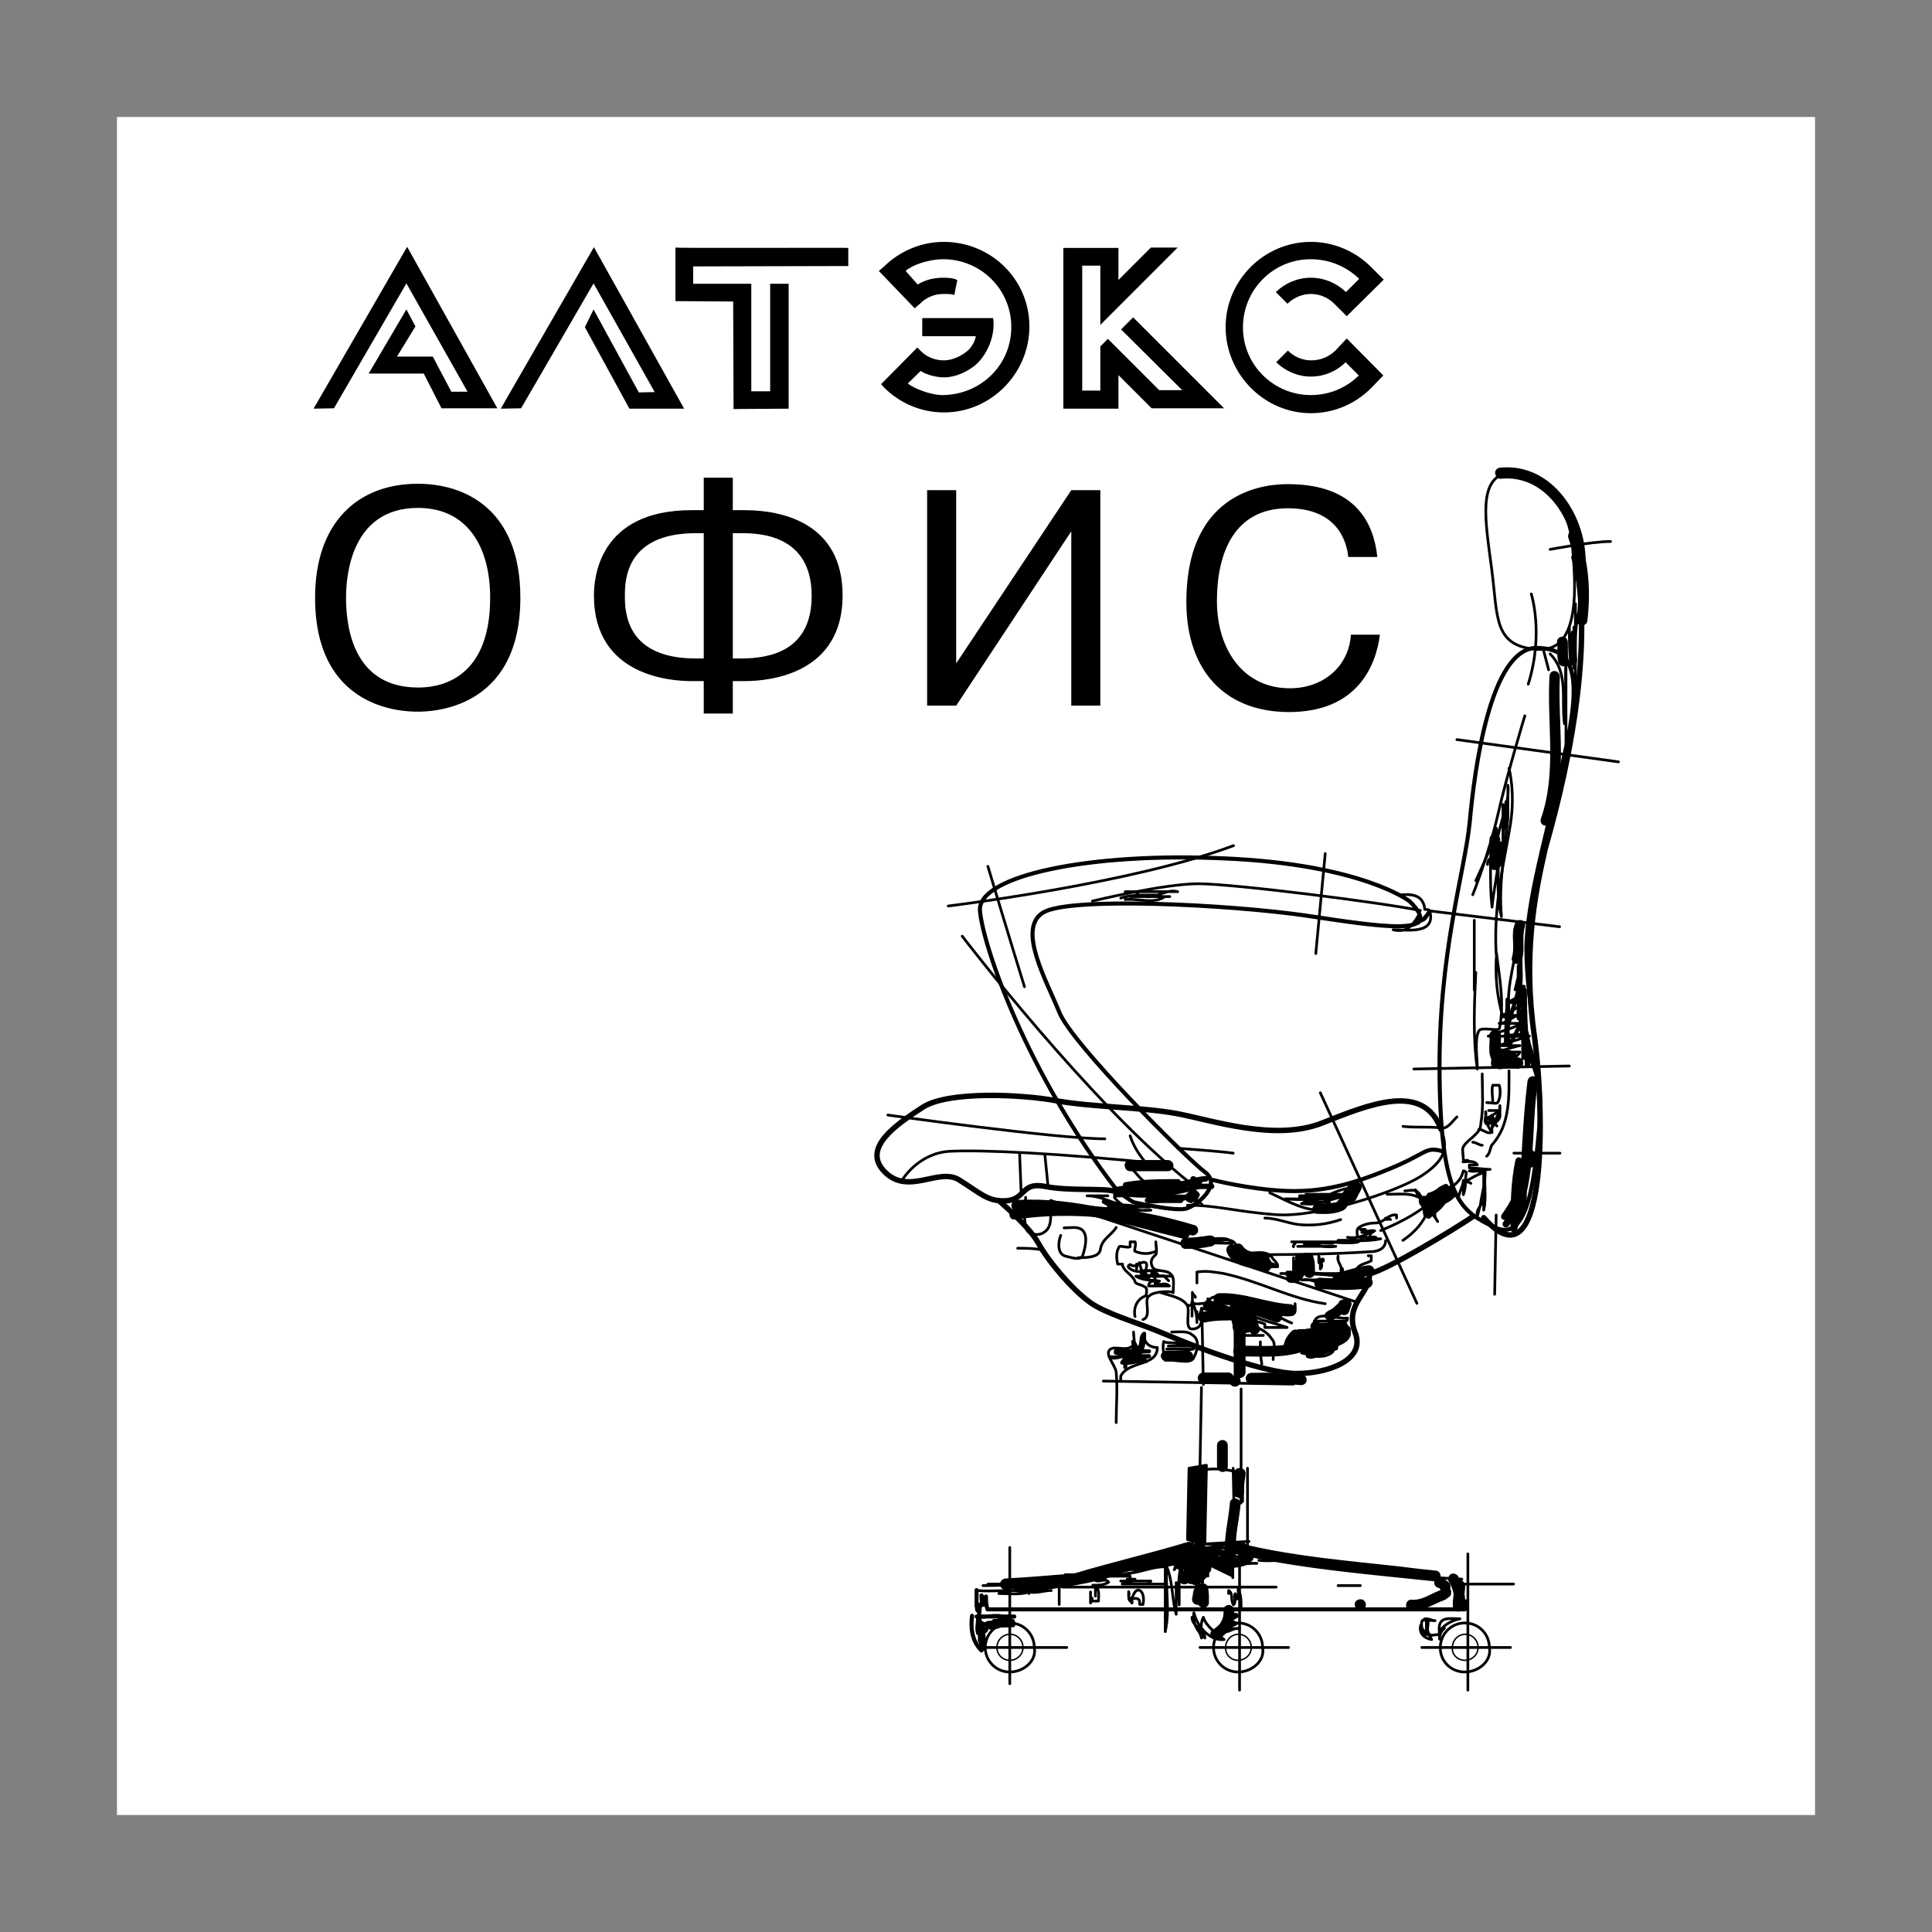 <?xml version="1.0" encoding="utf-8"?>
<!-- Generator: Adobe Illustrator 22.1.0, SVG Export Plug-In . SVG Version: 6.00 Build 0)  -->
<svg version="1.1" id="Layer_1" xmlns="http://www.w3.org/2000/svg" xmlns:xlink="http://www.w3.org/1999/xlink" x="0px" y="0px"
	 viewBox="0 0 512 512" style="enable-background:new 0 0 512 512;" xml:space="preserve">
<rect x="0" y="0" width="512" height="512" fill="#808080" stroke="none"/>
<style type="text/css">
	.st0{fill:#FFFFFF;}
	.st1{fill:none;stroke:#000000;stroke-width:1.079;stroke-linecap:round;stroke-linejoin:round;stroke-miterlimit:2.613;}
	.st2{fill:none;stroke:#000000;stroke-width:0.719;stroke-linecap:round;stroke-linejoin:round;stroke-miterlimit:2.613;}
	.st3{fill:none;stroke:#000000;stroke-width:1.439;stroke-linecap:round;stroke-linejoin:round;stroke-miterlimit:2.613;}
	.st4{fill:none;stroke:#000000;stroke-width:1.798;stroke-linecap:round;stroke-linejoin:round;stroke-miterlimit:2.613;}
	.st5{stroke:#000000;stroke-width:0.719;stroke-linejoin:round;stroke-miterlimit:2.613;}
	.st6{fill:none;stroke:#000000;stroke-width:0.38;stroke-linecap:round;stroke-linejoin:round;stroke-miterlimit:2.613;}
	.st7{stroke:#000000;stroke-width:0.36;stroke-miterlimit:2.613;}
</style>
<g>
	<path class="st0" d="M31,481h450V31H31V481z"/>
	<path class="st1" d="M373.5,238.8c0,0-12.6-9.7-48.7-11.3c-36.1-1.7-65.9,4.6-65.1,13.9c0.8,9.2,12.2,42.8,36.5,74.3
		c3.4,2.5,4.2,2.9,4.2,2.9s10.9,2.5,13.9,1.7c2.9-0.8,9.7-6.3,5-9.7c-4.6-3.4-35.3-34-38.6-42.4c-3.4-8.4-11.3-22.2-4.2-26.4
		c7.1-4.2,49.1-2.1,69.3,0.8C365.9,245.6,383.5,248.5,373.5,238.8L373.5,238.8z"/>
	<path class="st2" d="M399.9,125.1c8.5-1.7,16,9.2,16.8,19.3c0.8,10.1,2.5,28.5-9.2,27.7c-11.8-0.8-10.5-8.4-12.2-21.4
		C393.6,137.7,391.5,126.7,399.9,125.1L399.9,125.1z"/>
	<path class="st1" d="M407.5,171.7c8.2,0.3,12.2,4.6,7.6,26c-4.6,21.4-9.7,37.8-10.5,51.2c-0.8,13.4,4.6,35.3,3.4,49.1
		c-1.3,13.9-2.9,31.5-11.8,27.3c-8.8-4.2-14.3-7.1-14.7-39.9c-0.4-32.7,6.7-54.2,8-67.6C390.7,204.4,394.9,171.3,407.5,171.7
		L407.5,171.7z"/>
	<path class="st3" d="M381.9,299.3c-4.6-12.6-18.9-6.7-31.5-1.7c-12.6,5-29.4-0.8-38.6-2.5c-9.2-1.7-22.7-1.7-31.9-3.4
		c-9.2-1.7-28.6-2.6-35.3,1.7c-7.1,4.6-16.4,10.9-10.1,17.2c6.3,6.3,14.3-1.3,19.7,2.1c5.5,3.4,7.6,5.9,12.6,5.5
		c5-0.4,3.8-5,10.1-3.8c6.3,1.3,15.5,0.4,18.5,1.3c6.8,1.9,14.7,0.8,22.3-1.3h3.4"/>
	<path class="st2" d="M314.7,319.4c8,0,12.6,1.7,23.5,2.5c10.9,0.8,31.5-5.9,38.2-10.1c6.7-4.2,7.1-7.6,5.9-11.3"/>
	<path class="st3" d="M264.7,318.2c0,0,8,6.7,10.5,11.3c2.5,4.6,10.1,13.9,15.5,16.8c5.5,2.9,10.9,4.2,18.9,7.6
		c8,3.4,26,10.1,34,10.1c8,0,18.5-3.4,15.5-10.9c-2.9-7.6,4.2-10.5,3.8-15.5c5-1.3,21-10.9,27.3-15.1"/>
	<path class="st2" d="M271.8,317.3c0,2.9-0.8,6.3,0.4,8.8c0.4,0.8,2.9,1.7,4.6,0.4c2.5-1.7,1.3-5.5,1.7-8.4 M278.6,318.2l81,26.9
		 M235.3,295.5c0,0,44.5,6.3,57.5,6.3 M312.1,304.3c0,0,11.3,0.8,14.7,1.3 M261.8,229.6c0,0,6.3,21,9.7,31.9 M255,248.1
		c0,0,34,44.5,60.5,65.5 M251.3,240.1c0,0,48.7-5.9,75.6-16 M351.2,226.2l-2.5,26.5 M386.1,196l42.8,5.9 M405.8,157.4
		c0,0,3.4,10.5-0.8,23.9 M410.8,145.6c0,0,10.9-2.1,16-2.1"/>
	<path class="st3" d="M417.1,147.7c0,0,8,22.7-7.6,77.2c-2.9,12.6-5.9,28.5-2.9,49.5c2.9,21,3.4,67.6-13.4,48.3"/>
	<path class="st2" d="M349.9,289.6l25.6,55.8 M396.5,322l-0.4,21 M292.4,366l50.4,0.8"/>
	<path class="st1" d="M321.4,312.7c0,0,9.7,2.5,19.3,2.9c9.7,0.4,17.6-1.7,27.7-5.9c10.1-4.2,9.2-5.9,13.9-4.6"/>
	<path class="st2" d="M239.1,312.7c0,0,4.2-7.1,12.6-7.6c8.4-0.4,27.7,0.4,57.1,3.4 M276.9,306l0.8,8 M270.2,305.6l0.4,10.1
		 M289.5,238.8c0,0,18.9-4.6,28.1-4.6c9.2,0,48.7,5,58.8,7.1 M409.1,172.5l1.3,5 M318.4,367.7l-0.4,21.4 M327.3,348.8v18.1
		 M316.3,390.4c0,0,4.2-2.5,12.6,0 M328.9,390.4v-22.3 M316.3,389.1l-0.4,27.3 M330.6,414.3v-25.2 M374.7,283.3l41.2-0.8
		 M378.9,241.4l34.4,4.2 M404.1,189.7c0,0-4.6,15.1-7.1,26c-2.5,10.9-6.7,21.4-6.7,21.4 M399.9,203.6c0,0,1.7,6.3,0.4,14.7
		c-1.3,8.4-4.6,21-3.8,34.4 M371.8,298.5c3.4,0.4,6.3,0,10.1,0.4c1.7,0.4,2.9-1.7,4.2-2.9 M281.1,327.4c-0.8,2.1-0.8,5,1.3,5.5
		c1.7,0.4,4.2,1.3,4.6-0.4c0.8-2.5,1.3-5.5-0.4-6.7c-1.3-0.8-2.9-0.4-4.6-0.4 M269.7,330.8c2.1,0,4.2,0,6.3,0.4 M285.7,333.3
		c2.1,0,5.5,0,5.9-2.1c0.4-2.9,2.9-3.8,4.2-5.9 M299.1,309c1.7,1.3,2.5,2.9,4.2,4.2 M299.5,301c0.8,2.5,2.1,4.6,3.8,6.7
		 M318.9,366.9l-0.4-20.2 M318.4,346.7c0,2.1,0.8,5.5-2.5,5.5c-2.1,0-0.4-5-1.3-6.3c-1.3-2.1-4.6-2.5-7.1-3.4 M316.8,343.8
		c0-0.4-0.8-0.8-0.8-1.3v2.5 M320.1,344.2v1.7c0-5.1,10.1-0.4,15.1,1.3c2.5,0.8,4.6,2.5,7.1,3.4 M326,349.3c0.4,0,0.8,0,1.3-0.4
		c2.9,2.5,7.6,2.5,9.7,5.9c1.3,1.3,0.4,3.4,0.4,5.5 M334,355.6c0,2.1,0,3.8,0.4,5.9 M328.1,353.9h6.7 M346.2,353.5
		c0,1.7-0.4,4.2,0.4,5c1.3,1.3,4.6,1.3,6.3,0c0.8-0.4,0.8-2.9,0-3.8c-2.1-2.5-5.5-2.1-8.8-2.1 M348.3,351.4
		c-0.4-4.6,5.9-1.7,8.8-2.1c0,0,0,0.8-0.4,0.8h-5.9h2.5h-5h4.2c-0.4,1.3-1.7,0.8-2.5,0.8h3.8c-0.8,0.8-1.7,0.4-2.5,0.4 M351.2,351.4
		h0.4 M351.2,345.5c-9.2-1.3-17.2-5.9-26.9-8c-2.5-0.4-4.6-0.8-7.1-0.4v2.9 M343.2,345.5c0,1.3,0.4,2.5-0.8,2.9
		c-2.5,0.4-4.6-0.4-6.7-1.7H334 M302.9,349.7c2.5-0.8,0-5.5,1.7-6.3c1.3-1.3,6.3-1.3,6.3-0.8c0-1.7,0.4-3.8-0.4-4.6
		c-0.8-1.7-4.2-0.8-5-2.1c-0.8-1.3-0.4-2.5,0.8-3.4c0.4-0.8,0-2.1,0-3.4c0,0.8,0.4,2.5,0,2.5c-1.7,0.8-3.7,0.8-5.5,0
		c-0.4,0,0.4-1.7,0-2.5h-1.3v1.3c-0.8,0.4-2.5-0.4-2.9,0c-0.8,1.3-0.8,2.9-0.4,4.6 M296.2,335h1.3 M297.4,335
		c0.4,2.1,2.5,2.5,3.4,4.6c0,0.8,2.1,0.8,2.9,1.7c0.4,0.4,0,2.1,0,2.1c-2.5,0.8-3.4,3.4-2.9,5.5 M300.4,353c0,1.3,0.4,2.5,0,3.4
		c-1.7,2.1-5,0-6.3,1.3c-1.3,1.3,1.3,3.8,1.7,5.9c0.4,4.6,0,8.8,0,13.4 M297,366v-1.3c2.1-4.2,9.7-2.5,9.7-7.6
		c-2.1,0-3.8-1.3-3.4-3.8 M310.5,353c2.1,0,4.2-0.4,5.5,0.8c2.1,1.3,1.3,4.2,0.4,5.9c-0.8,2.1-5,0.4-7.6,0.8c-0.4-1.7-0.8-3.4-0.4-5
		c-0.1,0.4,3.4,0.4,5,0.4c-0.4,0.4-0.8,0.4-1.3,0.4h1.3c-1.3,0.4-2.5,0.4-3.8,0.4h6.3c0.4,0,0.4,0.8,0.4,0.8c-1.7,0.4-2.9,0-4.6,0
		h3.8h-6.3h4.2h-2.9h0.8 M401.2,305.6h12.2"/>
	<path class="st4" d="M403.3,308.1c0,2.1,0.4,4.6,0,6.7c-0.8,2.9-2.9,5-4.6,7.6c2.5-3.4,4.6-7.6,5-12.2v8.8c0,2.5-2.1,4.2-2.5,6.7
		c0-5.9,0-12.2,1.3-18.1c0,5.9,0.4,11.8-3.4,16.8"/>
	<path class="st2" d="M392.3,319.4c0.4-2.9,1.3-5.9,1.3-8.8c-0.4,3.4,0.4,6.7-0.4,10.1v-10.1c0.8,4.2-0.8,8-1.7,11.8
		c-0.4-1.7,0.8-2.5,1.3-3.8v-1.7 M389.8,313.6c-0.4-0.4-1.3-0.4-1.7-0.4c1.7-0.8,3.4-2.1,5.5-2.5c-1.3,0-2.9-0.8-4.2-0.4
		c1.7,0.4,3.8-0.4,5.5-0.4c-1.7,0-3.8-0.4-5.5-0.4v-0.8h2.1c-0.8-1.3-2.5-0.8-3.8-0.8c0.4-0.4,0.8-0.4,1.3-0.4 M386.5,317.8
		c0-1.7,1.3-3.4,1.3-5v3.8c0.8-2.1,0.4-3.8,0.8-5.9c0,0-0.4-0.4-0.8-0.4c-0.4,1.7-1.3,2.9-2.5,3.8 M390.7,243.9v18.5 M391.1,257.7
		c-0.4,8.4-0.8,17.2,0.4,25.6c0-3.4-0.8-7.6,0.4-10.1c0.8-1.3,5.5,0.4,5.5-0.8c1.3-6.7,0-13-0.8-19.7c-0.4,5.5,0,11.3,1.7,16.8h0.8
		c0-0.8,0.8-0.8,0.8-1.7c-0.8-7.1,2.1-13.4,2.1-20.2 M402.8,253.5c0,1.7,0.4,3.4,0,4.6c-0.8,1.3-0.8,2.5-1.3,4.2h2.1
		c0,2.1-2.5,2.1-3.8,3.4h4.2c-1.8,1.4-3.8,2.5-5.9,3.4h4.2c-1.7,0.4-2.9,2.1-5,2.1h5.9c-2.9,1.7-5.9,2.1-8.8,3.4h10.9
		c-2.9,0.8-5.5,1.7-8.4,2.5h5.9c-2.1,0.4-4.2,1.3-6.7,1.7h6.7c-1.3,2.5-4.6,2.1-6.7,2.5V280 M399.9,283.8c0,6.7,0.4,14.3-4.6,19.7
		c-0.4,0.8-0.4,2.1-1.3,2.9 M394,292.2c1.3,0,2.5,0.4,2.9,0c0.8-1.3,0.8-3.4,0.4-4.6h-1.7c-0.4,1.3,0,2.9,0,4.6 M392.8,284.6
		c0,4.6,0.4,8.8-0.4,13.4c0,2.5-3.4,3.8-4.6,5.9c-0.4,0.8,0,2.1,0,3.4 M391.9,299.3c1.3,0,2.1,1.3,3.4,0.8 M390.3,302.7
		c0.8,0,1.7,0.8,2.5,0.8 M375.1,315.3c1.3,3.4,4.2,5.5,5.9,8.4c-2.9-3.8,3.4-6.3,4.2-9.7c-2.1,1.3-3.8,2.9-5.9,4.2
		c1.3-1.3,2.5-2.9,4.2-3.4c-1.3,1.3-2.5,2.5-3.8,3.4 M378.1,319.4c-3.8,2.9-8,5-12.2,6.7 M370.1,322.8V322c-2.1-0.4-3.4,2.1-5.5,2.1
		c-1.7,0-3.4,0.4-4.6,1.3c-0.8,0.8,0,2.1-0.4,2.5c-0.8,0.4-1.7,0-2.5,0c2.5,0.4,4.6-0.4,6.7-1.7c-0.8,0.4-2.1-0.4-2.9,0.4h2.9
		c-1.3,0-2.5,1.3-3.8,1.3h4.6c-0.8-0.4-1.7,0.4-2.5,0.4h3.8c-3.8,0.8-7.6,0.4-11.3,0.4h8.4c0-0.8,0-2.5,1.3-2.5
		c-1.3-0.4-2.5,0.8-3.8-0.4h1.3c0.4,1.3-0.8,2.9-2.1,3.4c-2.5,0.4-5,0-7.6,0 M367.2,322.8c0,0.8,0.8,0,1.3,0.4 M367.6,316.5
		c3.8,0,8.4-0.8,10.5,2.9c-1.3-1.3-1.7-3.4-2.9-3.8c-0.8-0.4-2.1,0-2.9,0 M377.7,322.4c-1.3,2.5-3.4,4.6-5.9,6.3 M327.7,332.5
		c11.8,0,23.9,0,35.7-0.8c1.7,0,3.8-0.8,3.8-2.9 M342.8,330.4c-0.4-0.4,0.8-0.8,0.4-1.3h11.3h-12.2c3.8,0,7.1,0.4,10.9,0.4
		c-2.5-0.4-5,0.4-7.6,0.4c2.9,0,5.5,0.8,8.4,0.4h-10.1h2.9 M317.6,329.9c2.9-0.8,5.9-0.4,8.8-0.4v1.7c0.8-3.8-2.9-2.9-5.5-2.9
		c0,0.4,0,0.8-0.4,0.8c2.1,0,6.7-1.7,7.1,1.3 M329.8,332c2.5,0.4,4.6-0.8,7.1,0.8c-2.9,0-6.3,0.4-9.2-0.4c2.9,0.4,6.3,1.3,9.2,0.4
		c-1.7,0.4-3.4,0.8-5,0.8c2.1,1.3,4.6,0.4,6.7,2.1h-2.5c0.8,0,2.5-0.4,2.5,0c0-1.3-1.3-1.7-1.7-2.9 M342.8,333.3v3.8
		c0.8-1.3,0.8-2.9,0.8-4.6c0.4,1.3-0.8,2.5,0.4,3.4v-1.3c0.8,0.4,0.4,1.3,0.8,2.1c0.8-0.4,0.4-2.1,1.3-2.1c0.8,0.4,0.4,2.1,0.4,2.9
		 M341.1,337.1c5.5,0,11.3,0.8,16.8,0.4h-18.5c6.3,0,12.6,0,18.5,1.3c-4.2,0.4-8.8,0.4-13,0.4c1.7-0.4,3.4,0.4,5,0.8 M349.5,334.6
		v-1.7c0.4,1.3,0.4,2.1,0.4,3.4c0.8-0.8,0-1.7,0.4-2.5c0.4-0.4,0.4,0,0.4,0.4 M354.6,333.7v-0.8c-0.4,1.7,1.3,2.5,0.8,4.2v-0.8
		c0.4-0.4,0.4,0,0.4,0.4 M359.6,336.2c0.8-1.3,2.5-1.3,3.8-2.1v-1.3h-0.8 M323.5,345.5h3.8c-1.3-0.4-2.5,0.4-3.8-0.4h2.9h-3.8h7.1
		c-2.1,0-4.6,0-6.7,0.4c3.8,0,7.6-0.4,10.9,1.3h-8.4h5h-4.2v0.8 M330.2,348c3.4,1.7,7.1,2.5,10.9,3.8h-4.2h2.1h-3.8 M335.2,351.8
		v-0.8 M335.2,350.9c-1.7-0.8-3.4-0.8-5.5-0.8c0.8,0.8,0.4,2.1,0.4,2.9v-1.3h0.8h-1.3h1.3h-2.5c1.7-0.4,2.9,0.8,4.6,0.8h-3.4
		 M336.5,316.1c4.6,2.1,9.2,5,14.7,4.6c3.4-0.4,4.6-4.6,7.6-5.9c-5,0-8.8,3.8-13.9,4.2c2.1-1.3,4.6-0.8,7.1-1.7
		c-2.5-0.4-5,0.4-7.6,0.4c1.7,0.4,3.8-0.8,5.5-0.4h-5.5h12.6c-2.5-0.4-5,1.3-7.6,1.3h2.9c-2.5,0-4.6,0-7.1,0.4
		c3.4,0.4,6.7-0.4,9.7-2.1c-4.6,0.8-9.7,1.3-14.3,0.8c5.5,0,11.3,0.4,16.8-0.8h-13c4.2,0.4,8-0.4,12.2-0.4h-10.5 M335.2,322.8
		c2.9,0,5.9,1.3,8.8,1.7c3.8,0.4,7.6,0,11.3-1.3 M391.1,233.4c2.1-4.6,4.2-8.8,5.5-13.9v5.5c0-4.2,2.1-8.4,2.5-12.6
		c0.4,3.4-0.8,7.1-0.8,10.5v-9.7v5c0.4-3.4,1.7-6.7,1.3-10.1v8.8c-0.8,8.8-2.5,17.2-1.7,26c-1.3-5-0.8-10.1-0.8-15.1v0.4
		c-0.4,4.2-1.3,8-1.7,12.2c-0.4-3.8-0.4-7.1-0.4-10.9v-2.1c-0.4,0.4-0.8,0.8-0.8,1.7 M410.8,173.3c5,5,2.9,12.2,3.8,18.5
		c0.8-5.5,0-10.9,0.4-16.4v21.8 M415.9,166.2c0,3.4,0,6.7,0.4,10.1c0.8-2.9,0-5.9,0.4-8.8c-0.4,1.7,0.4,2.9,0.4,4.6v-5.9v10.9
		c0.8-1.7,0.4-2.9,0.4-4.6 M418.8,165.4v-4.6c-1.3,3.8-1.3,8-1.3,11.8v-12.6v22.3 M297,238c2.5-0.8,5-0.8,7.6-0.8h-3.8h6.3h-1.7h2.1
		c-2.5,0.8-5.5,0-8,0.4H310h-6.3c2.9,0.4,5.5-2.1,8.4-1.3h-13.9h3.4c0,0.8-0.8,1.3-1.7,1.3h8.8c-2.9,2.1-7.1,0.4-10.5,0.8"/>
	<path class="st3" d="M298.3,314c4.6-0.8,9.2-0.8,13.9-0.8c-4.6,0.4-9.2,0-13.9,1.3h15.5c-5.9,0-12.2-0.4-18.1,0.8h17.6
		c-5.9-0.4-11.8,1.3-17.6,1.3c5.5-0.4,10.5-3.4,15.5-2.9c3.4,0.4,5.5-1.3,8.4-1.3c-4.2,0.4-7.6,2.9-11.8,2.1c3.4,0,6.7-0.8,10.1-1.3
		c-0.8,0-1.3-0.8-1.7-0.8 M307.5,317.3c2.1,0,4.6,0.8,6.7,0h-9.7h8.8c-2.9,0-6.3,1.3-9.2,0.8h8.8h-8.4"/>
	<path class="st2" d="M394.5,294.3h1.7h-0.8h2.1c-1.3,0.8-2.5,1.7-3.8,2.1h2.1c0,0.8-0.8,1.3-1.7,1.3h1.7c-0.4,0.4,0.4,0.8-0.4,0.8
		c0.8-1.7,2.1-3.4,2.1-5.5v2.9c-0.4,1.7-2.5,1.7-2.1,4.2c-1.3-1.7-1.7-3.4-1.7-5.5c0.4,1.3-0.8,2.5,0.4,3.4c0.4-0.8,1.3-1.7,1.3-2.5
		c0.4,0.8,0.4,2.1,1.3,2.9"/>
	<path class="st1" d="M403.7,266.5v13.9c0.8-5.9,0.4-12.2,0.4-18v2.1c0,2.9-1.3,5.9-0.8,8.8v-5.5c-0.4,5,0.8,9.7,1.7,14.3v-4.2v-2.1
		c-0.4,4.2,2.5,7.6,2.5,11.3c0.4-4.6-2.5-8.8-2.9-13.4v8.8c0.4-5-0.4-9.7-0.4-14.7v7.1c0.4-4.6-0.8-8.8-0.4-13.4
		c-0.4,2.9-1.7,5.5-1.3,8.4v-13.9v7.6c0.8-3.4,0.4-6.7,0.4-10.1v4.6c0,6.3-3.8,11.8-3.8,18.1c0-3.8,0.4-7.6,0.4-11.3
		c0.4,4.2-0.4,8,0.4,12.2c1.3-2.5,2.9-4.6,3.4-7.6v5c-0.8-0.4-2.1,0-3.4,0 M257.6,428.2c-0.4,3.4,0,6.7,2.5,9.2c0-2.5-0.8-5-0.4-7.6
		v5 M259.7,434.9h0.8 M260.5,434.9v2.1c0-1.3,0.4-2.9,0-4.2 M260.5,432.8h-1.3 M259.2,432.8c-0.4-1.3,0-2.5,0-3.8v2.9
		c0.4-0.4,0.8-0.8,1.3-1.3v1.7c1.3,0.4,0.8-2.1,2.1-1.7v0.8c1.7,0,3.4-1.3,5-1.3h-5.9c2.5,0,4.6-1.7,7.1-1.7H263h3.8h-8
		c2.5,0.4,5.5-0.8,8,0.4c-0.8,0.8-2.1,0.8-3.4,0.8h5 M268.5,429.9v0.8 M268.5,430.7c-2.5,0-5.5,0.4-8-0.4c-1.7-0.4-0.8-3.4-0.8-5
		c-0.8,0.4-0.4,1.3-0.4,1.7c-0.8-0.4,0-1.3-0.4-2.1 M258.8,424.8v0.4 M258.8,425.2v-3.8v4.2 M258.8,425.7h0.8 M259.7,425.7
		c0.8-0.8,0.4-2.1,0.4-2.9c0.8,0.8,0,1.7,0.4,2.5 M260.5,425.2h0.8 M261.3,425.2v-2.1c0,1.3,0,2.1,0.4,3.4 M261.8,426.5h126.4"/>
	<path class="st2" d="M331,408.5l-14.3,0.8 M316.8,409.3c3.4-0.4,7.1,0.4,10.5-0.4c-2.9,0.4-5.9,1.3-8.8,1.3h8.4h-8.4
		c3.4,0.4,7.1-0.4,10.5,0.4c-3.8,0-7.1,1.3-10.9,0.8h10.1c-2.1,0.4-4.2,1.7-6.3,1.3h9.7c-5,0-10.5-1.3-15.5-1.7h7.6 M326.8,389.1
		l0.4,19.7"/>
	<path class="st5" d="M319.7,389.6l-0.4,19.7l-4.6-1.3l0.4-18.9l4.6-0.8V389.6L319.7,389.6z M280.7,418.5v6.7V418.5z M267.6,410.1
		v36.1V410.1z M389,411.8v36.1V411.8z M328.5,411.8v36.1V411.8z M376.8,436.6h23.5H376.8z M318,436.6h23.5H318z M259.2,436.6h23.5
		H259.2z M387.7,419.8h13.4H387.7z"/>
	<path class="st1" d="M294.5,359.7c2.1,0.4,4.2-1.3,6.3-0.8h-1.7c0.8,0,1.7,0,2.5-0.4h-5.9c0.8-0.8,1.7-0.4,2.5-0.4h-2.5h8.8
		c-2.5,0-5,0.4-7.6,1.3h7.6c-2.5,0.4-4.6,1.3-7.1,1.7c2.1,0.4,4.2-0.8,6.3-0.4c-2.1-0.4-4.2,0.4-6.3,0.4c1.3-2.1,3.8-2.5,2.9-5.5
		c0.4,0.4,0.8,1.3,0.8,1.7c2.1,0,0.8-2.9,2.1-3.8c0,2.5-0.4,4.6-2.1,6.3c-1.3,0.8-2.9,0.4-2.9,2.5"/>
	<path class="st2" d="M272.7,419.8v2.5 M258.8,421.5c4.6,0.4,8.8-0.4,13.9,0.4c2.1,0.4,3.8-0.4,5.9-0.4c-2.1,0-3.8,0-5.9,0.4
		c-2.5,0.8-5.5,0.4-8,0.4c4.6-1.3,9.7-1.3,14.3-1.7c-2.1,0-4.2-0.4-6.3-0.4c-4.2-0.4-8,0-12.2,0c5.5,0,10.5-0.4,16-0.4h-14.7H276
		 M281.5,420.6h56.7 M354.6,420.2h5.9"/>
	<path class="st5" d="M318,413.5c4.2,0.4,8.4-1.3,12.6,0.8c-4.6-1.3-9.7-0.8-14.3-0.8c4.6,0.4,9.7-0.8,14.3,0.8
		c-3.4-0.8-6.7,0-10.1-0.4c4.2,0,8.4,0.4,12.6,0.4h-12.6h11.3c-4.2,0.4-8,0.4-12.2,0.8c3.8-0.4,7.1,0.8,10.9-0.8h-10.5h6.7v3.8v-0.4
		L318,413.5L318,413.5z"/>
	<path class="st2" d="M308.8,415.2v17.2c1.3-5.9,0-11.3,0.4-17.2c1.7,4.2,1.3,8.4,2.5,12.6v-8.4c0.4,2.1,0.8,3.8,0.8,5.9v-7.1v2.9
		c-0.4-2.9,0.4-5.5,0.8-8v5.5c1.3-1.7,3.4-2.9,5-2.1c0.4,0.4-0.8,2.1,0.4,2.9v-1.7c0,2.1-2.1,1.7-3.4,1.7c-0.4,0-0.4-0.8-0.4-0.8
		c0.8-0.4,2.1-0.4,2.9,0v1.7c-0.4,0.4-0.8,0-0.8-0.4v-2.5v0.8c0.4-0.4,0.4-1.3,0.4-1.7 M318.4,422.7V421c0.4,1.3,1.3,2.5,0.8,3.8
		V424 M325.6,422.3v-0.8c1.3,0.8,0.4,2.5,1.3,3.8c0.8-0.8,0-2.1,0.4-2.9c0.4-0.4,0,1.7,0.8,1.3c0.4-0.4,0-1.7,0-2.5
		c0.8,1.3,0.8,2.9,0.8,4.6 M331.9,411.4c0.4,0,0.4,0.4,0.4,0.8 M333.6,413.5c3.4,0.4,6.3-0.4,9.7,0.4c15.1,2.1,29.4,3.8,44.1,4.6
		 M378.5,429.4c0,1.3-0.4,2.5,0,3.8c0.4,0.4,1.7,0,2.5,0c-0.8,0-2.5,0.4-2.5,0c-0.8-1.3-0.4-2.9-0.4-4.2c-0.4,2.1,0.4,3.8,1.3,5.5
		c-2.1-0.4-3.4-1.7-2.9-3.8c0.4,1.3,1.3,2.1,2.5,2.5c-0.8,0-1.7,0-2.1-0.8c0-0.8-0.4-2.5,0-2.9c0.8-0.4,2.1,0,3.4,0
		c-0.8,0-2.1-0.8-2.9-0.4C377.7,429,378.5,429,378.5,429.4L378.5,429.4z M288.6,417.3h5h-11.3h3.4h-2.9h15.1
		c-2.9-0.4-6.3,0.4-9.2,0.8h4.2c-0.4,0.8-1.7,0.8-2.5,0.8c1.3,0.4,2.5-0.8,3.4,0.4c-1.3,0.8-2.5,0.8-4.2,0.8h0.8 M291.1,417.7h4.6
		c1.3,0,2.5-0.8,3.8-0.8c3.4-0.4,5.9-1.7,9.2-1.7c-4.6,0-9.2,0.4-13.9,0.8c5.9,0,11.8,0,17.6-2.1h-1.7c-0.8,0.4-1.3,1.3-2.1,1.3
		c-4.6-0.4-8.4,2.1-12.6,2.5h3.4 M299.5,417.7v0.8 M299.5,418.5h-0.8h2.1c-0.8,0.8-2.1,1.3-3.4,1.3h7.6h-7.6
		c0.4-0.4,0.4-0.8,1.3-0.8H297h8c-0.4,0.4-0.4,0.8-1.3,0.8h5.5 M299.1,423.1v-1.3c0.4,0.8-0.4,1.7,0.4,2.5v-0.8
		c0.8,0.4,2.1-0.4,2.5,0.8v0.8 M302.1,425.2h0.8 M302.9,425.2c0.4-1.7,0-3.8-1.3-3.8c-0.8,0-1.7,1.7-1.7,3.4 M300,424.8v-0.4
		 M289,421.9v2.9c0.4-0.4,0.4-0.8,0.4-1.3c0,0.4,0,0.8,0.4,0.8h1.3c0-1.3,0.4-2.9-0.8-4.2v2.9 M320.1,417.3v0.4 M320.1,417.7
		c0-2.1-0.4-3.8-0.4-5.9c0,0-1.3,0-1.7,1.7c-1.3-0.4-0.8-2.5-1.7-2.1c-1.7,0-2.5,2.1-3.8,3.8v-3.4c-0.8,0.8-1.3,1.7-1.7,2.5
		c0-1.7,1.3-2.5,2.1-3.8c0,2.1-1.3,3.8-1.7,5.5c1.3-2.1,2.9-3.8,3.8-6.3c0,2.1-1.7,3.8-1.3,5.9c0-1.3,0-2.5,0.4-3.8v5 M381.4,432.8
		c0.8-2.1,3.4-3.4,5.5-3.8c-1.7,0-4.2-0.4-5,0.8c-0.8,0.8-0.4,2.9-0.4,4.6c0-1.3,0.4-2.1,1.3-2.9 M318.9,428.6
		c0.8,2.5,3.4,4.2,5.5,5.9c-3.8,0.4-7.1-3.4-8-7.1c-0.4,2.5,0.8,5,2.9,6.7c0-2.5-3.4-2.9-3.4-5.5c0.4,2.1,2.1,3.4,2.5,5.5
		C318.4,432.4,318,430.3,318.9,428.6z M325.6,427.8h0.8 M326.4,427.8H326 M326,427.8h1.7c-0.4,0.8-1.3,0.4-1.7,0.4h2.1
		c-1.3,0.8-2.5,1.7-4.2,1.7c1.3,0.4,2.5-0.8,3.8,0.4c-1.3,0.8-2.5,0.8-3.8,1.3h4.6c-1.7-0.4-2.9,1.3-4.6,0.8 M295.3,317.3
		c2.1,2.9,6.3,3.8,9.7,3.4c-3.8,0-7.6,0.4-11.3-0.8c3.8-1.3,7.1,0,10.9,0c-4.2-0.4-8.4,1.3-12.2-1.3c-0.4-0.4,0.4,0,0.8-0.4
		c0.8,1.3,1.7,0.8,2.9,0.8c-2.5-0.8-5-2.1-8-2.1h5.5 M370.9,237.2c3.4-0.4,6.3,0,6.7,3.8c0,0,1.3,0,1.3,0.4c1.7,6.3-5.9,5-9.7,5
		c3.4,0.8,5-0.8,6.7-3.8v2.1c1.3-1.3,2.1-2.1,2.9-3.4c-0.4,1.7-1.3,2.9-2.9,2.9 M314.7,345.9c0.4,0,0.8,0.4,1.3-0.8
		c1.3,1.3,3.8-0.8,4.2,1.3c0,0.8-1.3,0.4-1.7,0.4c-0.4,0.8-0.4,1.7-1.3,2.5v-1.7v2.9c0-2.1-0.4-3.8-1.3-5.5v3.8 M301.2,335.4V335
		 M301.2,335v1.3c0-0.8,0.4-1.3,0.8-1.7c0,0.8,0.8,2.1,0.4,2.9c0.4-0.4-0.4-1.3,0.4-0.8v1.7c0.4-0.4,0.8-0.4,0.8-1.3v1.7
		c1.3,0,1.3-1.3,2.1-1.7v1.3c-0.4-0.4,0.8-0.8,0.4-1.3v2.9c0,0.4,1.3-0.4,0.8,0.4h-0.8c1.3,0.4,2.5-0.8,3.8,0.4h-5.5h3.8h-3.8
		c0-1.7,2.1-1.3,2.9-1.3c-2.1-0.4-4.2,0-6.3-1.3h9.7h-5.5h3.8c-2.1,0-4.2,0.4-5.9-0.8 M303.3,337.5v-0.8 M303.3,336.7h3.8
		c-2.5-0.4-5.9,1.3-8-0.8c-0.4-0.4,0.4-0.8,0.4-0.8c1.7,1.3,2.9-1.3,4.2-0.4c0.4,0.4,0,1.3,0,2.1c1.7,0,2.5,0,3.4,1.3h1.3
		c0.4,0.4,0.8,0.8,1.3,1.3 M328.5,390.4v6.3c0.4-1.3-0.8-2.5,0.4-3.4c-0.4,1.7,0.4,2.9,0.4,4.6v-3.4v-0.8c-0.8,1.7-0.4,2.9-0.4,4.6
		c0.4-1.7-0.4-2.9-0.4-4.6v0.4 M267.6,443.1c3.6,0,7.2-2.9,6.5-6.5c0-3.6-2.9-6.5-6.5-6.5c-3.6,0-6.5,2.9-6.5,6.5
		C261.1,440.2,264,443.1,267.6,443.1C267.6,443.1,267.6,443.1,267.6,443.1z"/>
	<path class="st6" d="M267.6,440c1.9,0,3.5-1.5,3.5-3.4c0-1.9-1.5-3.5-3.4-3.5c0,0,0,0,0,0c-1.9,0-3.5,1.5-3.5,3.5
		C264.2,438.5,265.7,440,267.6,440z"/>
	<path class="st2" d="M328.1,443.1c3.6,0,7.2-2.9,6.5-6.5c0-3.6-2.9-6.5-6.5-6.5c-3.6,0-6.5,2.9-6.5,6.5
		C321.6,440.2,324.5,443.1,328.1,443.1L328.1,443.1z"/>
	<path class="st6" d="M328.1,440c1.9,0,3.5-1.5,3.5-3.4c0-1.9-1.5-3.5-3.4-3.5c0,0,0,0,0,0c-1.9,0-3.4,1.6-3.4,3.5
		C324.7,438.5,326.2,440,328.1,440z"/>
	<path class="st2" d="M388.2,443.1c3.6,0,7.2-2.9,6.5-6.5c0-3.6-2.9-6.5-6.5-6.5c-3.6,0-6.5,2.9-6.5,6.5
		C381.6,440.2,384.5,443.1,388.2,443.1L388.2,443.1z"/>
	<path class="st6" d="M388.2,440c1.9,0,3.5-1.5,3.5-3.4c0-1.9-1.5-3.5-3.4-3.5c0,0,0,0,0,0c-1.9,0-3.4,1.6-3.4,3.5
		C384.7,438.5,386.3,440,388.2,440z"/>
	<path class="st7" d="M379.4,319.4c0.8-1.3,2.4-1.6,3.4-2.7l0.9-0.5l-2-1.1l0.1,0.3c-0.6,0.8-1.1,1.6-2,2l-0.7,0.5l1,2.3l0.7-0.3
		c1.1-0.6,2.2-1.2,3.3-1.8l1.2-1l-1.7-1.9l-0.6,0.5c-1.6,1.5-3.4,2.8-5,4.3l-0.4,0.4l2.1,0.8l-0.1-0.3v-1.2c0-0.3-0.1-0.5-0.2-0.7
		l-0.1,0.1c-0.3-0.5-0.6-1-0.9-1.5c-0.4-0.6-1.2-0.7-1.7-0.3c0,0,0,0,0,0c-0.6,0.4-0.7,1.2-0.3,1.8l1,1.4l-0.2-0.7v1.3
		c0,0,0,0,0.1,0.5c0,0.2,0.1,0.3,0.1,0.5c0.2,0.2,0.7,0.7,1.4,0.7c0.5-0.5,0.5-0.5,1.5-1.3l0,0c0,0,1.5-1,2.6-2.6
		c1.6-0.9,1.6-0.9,2.4-1.7c0,0,0.5-0.4,0.6-1.2c-0.4-0.5-0.9-1-1.7-1.1c-0.5,0.4-0.5,0.4-1.3,1.1c0,0-0.9,0.4-1.7,0.9
		c-0.8,0.5-0.8,0.5-2.2,1.1l1.4,2.1l0.8-0.5c0,0,0.8-0.5,1.5-1.1c0.6-0.7,0.6-0.7,1.5-3.1v-0.3c-0.1-0.1-0.3-0.8-0.9-1.2
		c-0.7,0.2-0.7,0.2-1.8,0.8c0,0-1.2,1.2-3,1.6c-1,1.5-1.4,2-1.4,2.8c0.5,0.5,1.1,0.9,1.8,0.9L379.4,319.4L379.4,319.4z M404.1,306v2
		c0,0.7,0.6,1.3,1.3,1.3c0.7,0,1.2-0.5,1.3-1.2c0,0,0,0,0,0v-2c0-0.7-0.5-1.2-1.2-1.3c0,0,0,0,0,0
		C404.7,304.7,404.1,305.3,404.1,306C404.1,306,404.1,306,404.1,306z M394.9,274.4c0.2,2.1-0.5,4.2,0.5,6.3l-0.1,1.1
		c0,0.6,0.4,1.1,1,1.2l1.2,0.2c1.4-0.3,2.8-0.2,4.3-0.2h0.5c0.7,0,1.2-0.6,1.2-1.3c0-0.7-0.5-1.3-1.3-1.3l-0.7,0.1
		c-1.1-0.3-2.2-0.6-3.3-1l-0.9-0.5l0.7,1.5l0.2-0.6l-0.6,0.8l-0.1-0.1c0.9,0.3,1.9,0.6,2.9,0.7c0.7,0.1,1.3-0.3,1.5-1
		c0.1-0.7-0.3-1.4-1-1.5c-1-0.5-2.1-0.7-3.3-0.8l-1.3,0.4c-0.3,0.2-0.5,0.4-0.6,0.8l-0.2,0.6c-0.1,0.5,0.1,1.1,0.5,1.4l1.4,0.8
		c0.5,0.2,1,0.3,1.6,0.5l3.3,0.6v-2.5h-0.9c-1,0-2,0.1-2.9,0.1l-1.5,0l1,1.2v-1.1c-0.7-2.1-0.4-4.2-0.4-6.3c0-0.7-0.5-1.2-1.2-1.3
		c0,0,0,0,0,0C395.4,273.1,394.9,273.7,394.9,274.4C394.9,274.4,394.9,274.4,394.9,274.4z M403.2,254.3c0.8-2.8-0.1-5.8,0.7-8.6
		c0.3-0.6,0-1.4-0.6-1.6c0,0,0,0,0,0c-0.6-0.3-1.4,0-1.6,0.6c0,0,0,0,0,0c-1.3,2.8,0.1,6.2-0.9,9.2c-0.1,0.7,0.4,1.3,1.1,1.4
		C402.5,255.3,403.1,254.9,403.2,254.3z M394.9,222.5v6.6c0,0.7,0.5,1.3,1.2,1.3c0.3,0,0.6-0.1,0.9-0.3l1-1.1
		c0.5-1.5,1.2-2.9,1.1-4.5c0-0.7-0.5-1.3-1.2-1.3c-0.7,0-1.3,0.5-1.3,1.2c0,0,0,0,0,0.1c0.1,0.9-0.2,1.8-0.6,2.6l-0.7,1.1l2.1,0.9
		v-1v-5.6c0-0.7-0.5-1.2-1.2-1.3c0,0,0,0,0,0C395.4,221.2,394.9,221.8,394.9,222.5C394.9,222.4,394.9,222.5,394.9,222.5L394.9,222.5
		z M314.2,330.8c2.3,0,4.6-0.2,6.9-0.7c0.7-0.2,1-0.9,0.9-1.6c-0.2-0.7-0.9-1-1.6-0.9c0,0,0,0,0,0c-2,0.3-4.1,0.6-6.1,0.6
		c-0.7,0-1.3,0.5-1.3,1.3C313,330.2,313.5,330.8,314.2,330.8z M325.3,331.8c1.3,3.5,5.3,3.8,8.4,4.4l0.9,0.6
		c0.6,0.3,1.3,0.2,1.7-0.3l0.4-0.5c0.3-0.4,0.3-0.9,0.2-1.3l-0.4-0.7c-0.4-0.8-1.1-1.2-1.9-1.4c-1.9-0.6-4.2-0.5-5.4-2.3
		c-0.4-0.6-1.1-0.7-1.7-0.4c0,0,0,0,0,0c-0.6,0.4-0.7,1.2-0.4,1.7c1.4,2.2,4.2,3.1,6.6,3.1l0.8,1.1l0.2-1.3l-0.4,0.5l1.6-0.4
		l-1.8-0.9h0c-2.4-0.7-5.7-0.3-6.5-3.1c-0.4-0.6-1.1-0.8-1.7-0.5C325.2,330.4,325,331.2,325.3,331.8L325.3,331.8z M342,339.8
		c0.4,0,0.9,0,1.3,0l0.2,0c0.2-0.1,0.4-0.2,0.6-0.3l0.8-0.8c1.2-1.2,0.5-2.9,1.2-4.2l0.2-0.3l-0.7,0.5l0.5-0.2l-0.4,0.1l1.1,0
		l-1.2-0.6l0.1-0.1c0,1.1,0,2.2,0,3.3c0,0.7,0.6,1.3,1.3,1.3c0.7,0,1.2-0.5,1.3-1.2c0,0,0,0,0,0c0-1,0-2-0.1-3l-0.4-1.5
		c-0.2-0.4-0.7-0.6-1.1-0.6l-1.1,0.1c-0.1,0-0.3,0-0.4,0.1l-0.5,0.2c-0.3,0.1-0.5,0.3-0.6,0.5l-0.4,1.3c-0.6,0.9-0.3,2-0.6,3
		l-0.7,0.5l0.6-0.3l-2.3,0.4c0.6-0.2,1.1-0.4,1.7-0.6c-0.7-0.1-1.3,0.4-1.3,1.1c0,0,0,0,0,0.1C340.8,339.1,341.3,339.7,342,339.8
		C342,339.8,342,339.8,342,339.8L342,339.8z M349.1,321.5c2.3,0.1,4.5,0.1,6.6-0.8c1.7-0.7,1.5-3,2.9-4.1l0.8-1.3l-1,0.8l0.6,0
		c0.2,0,0.4-0.1,0.6-0.2l0.4-0.3l-1.9-1.5l-0.2,0.6c-0.3,0.7-0.6,1.3-1,2c-0.3,0.6,0,1.4,0.6,1.7c0,0,0,0,0,0c0.6,0.3,1.4,0,1.7-0.6
		l0.6-1.2l0.8-1.5c0.2-0.4,0.1-0.9-0.1-1.2c-0.4-0.6-1.2-0.7-1.8-0.3l-0.4,0.3l0.6-0.2l-0.6,0c-0.3,0-0.6,0.2-0.8,0.4l-0.5,0.9
		c-1.2,0.9-1.6,2.4-2.1,3.7c-1.9,0.3-3.7,0.5-5.6,0.4c-0.7,0-1.3,0.5-1.3,1.2c0,0,0,0,0,0C347.8,321,348.4,321.5,349.1,321.5
		C349.1,321.5,349.1,321.5,349.1,321.5L349.1,321.5z M314.2,317.3c0,0.3,0.1,0.6,0.3,0.8c0.4,0.5,1.2,0.6,1.8,0.2l2.5,0.9l-1.7-1.5
		c0,0,0.6-0.4,0.7-1.2c-0.4-0.6-0.9-1.1-1.7-1.2c-0.6,0.4-0.8,0.6-1.1,0.8c-0.3,0.2-0.8,0.7-0.9,1.4c0.4,0.5,0.9,1.1,1.7,1.2
		C316.3,318.3,314.2,317.3,314.2,317.3z M299.5,310.2h10c0.7,0,1.3-0.6,1.3-1.3c0-0.7-0.6-1.3-1.3-1.3h-10c-0.7,0-1.3,0.5-1.3,1.2
		c0,0,0,0,0,0C298.3,309.7,298.8,310.2,299.5,310.2z M309.1,360.6h5.7c0.7,0,1.2-0.6,1.2-1.3c0-0.6-0.5-1.1-1.2-1.2h-5.7
		c-0.7,0-1.3,0.6-1.3,1.3C307.9,360,308.4,360.6,309.1,360.6z M326,344.8c0.2,2.1,0.2,4.2,0.8,6.2l0.1,1c0,0.5,0.4,1,0.9,1.1
		c0.7,0.2,1.3-0.2,1.5-0.9l0.3-1.2c0.5-1.5,0.6-3.2,1.3-4.7l0.4-1l-2.4-0.1l0.2,0.7c0.3,0.8,0.4,1.6,0.5,2.4l0.4,1.1
		c0,0.5,0.4,1,1,1.1c0.7,0.2,1.3-0.2,1.5-0.9l0.2-1c0-0.1,0-0.2,0-0.3l0-0.7l-2.5,0l0,0.9c0.1,1.2,0.7,2.2,0.9,3.4l0.3,0.8l1.7-1.6
		l-0.2,0c-0.5-0.5-0.9-1.2-1.5-1.4c-0.8-0.4-1.7,0.4-2.4,1.4c-0.2,0.6,0.1,1.4,0.7,1.6c0,0,0,0,0,0c0.7,0.2,1.4-0.1,1.6-0.8
		c0,0,0,0,0,0c-0.5-0.1,0,3-1.7-0.6c0.2,0.2,0.4,0.4,0.6,0.7l1.7,1.4c0.3,0.2,0.7,0.2,1,0c0.6-0.2,1-1,0.7-1.6c0,0,0,0,0,0l-0.4-1.1
		c-0.1-0.3-0.1-0.7-0.2-1l-0.4-2c0-0.7-0.6-1.2-1.3-1.2c-0.7,0-1.2,0.6-1.2,1.2v0.9l0-0.3l-0.2,0.7l2.3-0.3l-0.2-0.7
		c-0.1-0.6-0.2-1.2-0.3-1.8l-0.5-1.7c-0.1-0.4-0.4-0.6-0.7-0.8c-0.6-0.3-1.4,0.1-1.6,0.7c0,0,0,0,0,0l-0.4,1
		c-0.7,1.3-0.7,2.7-1.2,4.1l-0.5,2.1l2.5,0.2l-0.1-1.4c-0.5-1.9-0.5-3.8-0.7-5.7c0-0.7-0.6-1.3-1.3-1.3c0,0,0,0,0,0
		C326.6,343.5,326,344.1,326,344.8C326,344.8,326,344.8,326,344.8L326,344.8z"/>
	<path class="st7" d="M329.3,346.7c2.6,1.8,5.7,2.4,8.6,3.5c0.6,0.3,1.3,0,1.6-0.7c0,0,0,0,0-0.1c0.3-0.6,0-1.4-0.7-1.6c0,0,0,0,0,0
		c-2.8-0.9-5.7-1.8-8.2-3.4c-0.6-0.3-1.4-0.1-1.7,0.5C328.5,345.6,328.7,346.4,329.3,346.7L329.3,346.7z"/>
	<path class="st7" d="M323,345.5c0.8,0,1.7-0.1,2.5,0c5.6,0.6,10.8,2.7,16.4,2.9c0.7,0,1.3-0.5,1.3-1.3c0-0.7-0.6-1.3-1.3-1.3
		c-6.4-0.4-12.4-3.2-18.8-2.9c-0.7,0-1.3,0.5-1.3,1.2c0,0,0,0,0,0C321.7,344.9,322.3,345.5,323,345.5C323,345.5,323,345.5,323,345.5
		L323,345.5z M347.8,352.4c1,1.5,3,1.7,4.6,1.3l-0.2,0.2c0.4,0,0.7-0.2,1-0.4l0.4-0.5c0.4-0.9,1.3-0.2,2.1-0.3
		c0.7,0,1.2-0.6,1.3-1.3c0-0.7-0.6-1.3-1.3-1.3c-1,0-2.1,0-3,0.4l-1.4,1.3l1-0.4h-0.4c-0.7,0.2-1.4,0.3-2.2-0.7
		c-0.5-0.5-1.3-0.6-1.8-0.1c0,0,0,0,0,0C347.3,351.1,347.3,351.9,347.8,352.4L347.8,352.4z M349.6,341.4c4.3,0.3,8.6,0.5,12.8-0.2
		c0.7-0.1,1.2-0.7,1.2-1.4c-0.1-0.7-0.7-1.2-1.4-1.2c-4.1,0.7-8.2,0.4-12.3,0.2c-0.7-0.1-1.3,0.4-1.4,1.1
		C348.4,340.7,348.9,341.4,349.6,341.4L349.6,341.4z"/>
	<path class="st7" d="M354.9,339.8c2.8-0.5,5.4-1.6,8.2-1.9c0.7-0.2,1.1-0.9,0.9-1.5c-0.2-0.6-0.8-1-1.4-0.9
		c-2.8,0.3-5.4,1.4-8.2,1.9c-0.7,0.2-1.1,0.8-1,1.5C353.6,339.5,354.2,339.9,354.9,339.8z"/>
	<path class="st7" d="M358.8,338.3c0,0.7,0.5,1.3,1.3,1.3c0.7,0,1.3-0.6,1.3-1.3c0-0.7-0.6-1.3-1.3-1.3
		C359.3,337.1,358.8,337.6,358.8,338.3z M273.3,421.7c8.2-1.2,16.3-2.1,24.3-5c4.4-1.6,9-1.3,13.7-2c1.4-0.2,2.9-0.5,4-1.6
		c0.6-0.4,0.7-1.1,0.3-1.7c0,0,0,0,0,0c-0.4-0.6-1.2-0.7-1.7-0.3c0,0,0,0,0,0c-5.3,2.6-11.6,1-17.1,3.2c-7.7,3.1-15.8,3.7-23.9,5
		c-0.7,0.1-1.1,0.8-1,1.5c0,0,0,0,0,0C271.9,421.4,272.6,421.8,273.3,421.7L273.3,421.7z"/>
	<path class="st7" d="M313.1,415.8c0.7-0.3,1.5-0.4,2.3-0.5l1.9-0.1l-1.2-0.6l0.4,0.7l0.1-1.3l-0.2,0.3c-1.2,1.2-3.1,1.9-3.7,3.7
		c-0.3,0.6,0,1.4,0.7,1.6c0,0,0,0,0,0c0.6,0.3,1.4-0.1,1.6-0.7c0,0,0,0,0,0c0.5-1.3,2-1.6,2.8-2.5l0.8-1c0.3-0.4,0.3-0.9,0.1-1.3
		l-0.4-0.7c-0.2-0.4-0.7-0.7-1.2-0.6l-1.4,0.1h0.1c-1.2,0.1-2.4,0.2-3.5,0.7c-0.7,0.2-1,0.9-0.8,1.6
		C311.8,415.6,312.5,416,313.1,415.8L313.1,415.8z M318.6,424.1l0.2-1l0.7-1.9l-0.9,1.1l0.5-0.2l-1.6-0.9l0.1,0.4v3
		c0,0.7,0.6,1.3,1.3,1.3c0.7,0,1.3-0.5,1.3-1.2c0,0,0,0,0,0v-2l-0.2-2c0,0,0,0,0,0c-0.2-0.6-0.8-1-1.5-0.9c0,0,0,0-0.1,0l-0.5,0.1
		c-0.3,0.1-0.5,0.3-0.7,0.5l-0.4,0.6c0.1-0.1,0.2-0.3,0.3-0.4c-0.9,0.8-0.7,2-1,3c-0.1,0.7,0.3,1.3,1,1.5
		C317.8,425.3,318.5,424.8,318.6,424.1L318.6,424.1z"/>
	<path class="st7" d="M317.6,413.9c1.3-0.4,2.7-0.3,4-0.4c0.7,0,1.2-0.6,1.2-1.3c0,0,0,0,0,0c0-0.7-0.6-1.2-1.3-1.2
		c-1.5,0-3,0-4.5,0.4c-0.7,0.1-1.1,0.8-1,1.5C316.3,413.6,316.9,414,317.6,413.9z M328,411.4c0.1-0.3,0.2-0.7,0.3-1l0.2,0.7
		l-0.1-0.3l1.2-0.8c0-0.1-0.1-0.2-0.1-0.3c-0.6-0.3-1.4-0.1-1.7,0.6c-0.3,0.6-0.1,1.3,0.4,1.6l2.7-1.2v-0.2c0-0.1,0-0.1-1.4-1.6
		c0,0,0.4,0.3,0.8,0.7c0.4,0.3-0.3-0.5-1.4-0.7c-1.1,0-1.8,0-2.3,0.6c0,0.7,0,1.4,0.6,2H328z M327.3,390.2c-0.4,1.7-0.5,3.4-0.4,5.2
		c0,0.7,0.6,1.3,1.3,1.3c0.7,0,1.2-0.5,1.3-1.2c0,0,0,0,0,0c-0.1-1.6,0.2-3.2,0.4-4.8c0.1-0.7-0.3-1.3-1-1.4c0,0,0,0,0,0
		C328.1,389,327.4,389.5,327.3,390.2C327.3,390.2,327.3,390.2,327.3,390.2L327.3,390.2z M318.9,366.5h6.6c0.7,0,1.3-0.6,1.3-1.3
		s-0.6-1.3-1.3-1.3h-6.6c-0.7,0-1.3,0.6-1.3,1.3S318.2,366.5,318.9,366.5z M325.2,388.7v-5.6c0-0.7-0.5-1.3-1.2-1.3c0,0,0,0,0,0
		c-0.7,0-1.3,0.5-1.3,1.2c0,0,0,0,0,0v5.6c0,0.7,0.6,1.3,1.3,1.3C324.6,390,325.2,389.4,325.2,388.7z M331.5,366.5
		c4.5,0,8.9,0,13.3,0.4c0.7,0,1.3-0.5,1.3-1.2c0,0,0,0,0,0c0-0.7-0.5-1.2-1.2-1.3c0,0,0,0,0,0c-4.4-0.5-8.9-0.5-13.3-0.4
		c-0.7,0-1.3,0.6-1.3,1.3S330.8,366.5,331.5,366.5L331.5,366.5z M346.3,358.9c2.4-0.3,4.7-0.6,7-1.2l0.5-0.1l-0.7-2.4l-0.6,0.2
		c-1.4,0.5-2.9,1.1-4.4,1.6l-0.8,0.2l1.1,2.2l0.9-0.8c0.1,0,0.1-0.1,0.2-0.2l1-1.1c0.4-0.5,0.3-1.2-0.1-1.7l-0.5-0.4
		c-0.2-0.2-0.5-0.3-0.8-0.3l-0.5,0c-0.2,0-0.4,0-0.6,0c0.2,0.6,0.5,1.2,0.7,1.9l0.5-0.3c0.3-0.2,0.5-0.6,0.6-0.9
		c0-0.7-0.5-1.3-1.2-1.4l-0.5,0c-0.3,0-0.6,0-0.9,0l-1.3,0v2.5h0.9c2.7,0,5.4,0.2,7.9-0.7l1-0.8c0.6-0.3,0.8-1,0.6-1.6
		c-0.3-0.6-1-0.9-1.7-0.7l-1,0.4c-1.6,1.1-3.5,1.6-5.2,2.5l-0.5,0.2l1.5,2l0.6-0.6c1.4-1.7,3.3-2.9,5.2-3.9l0.5-0.2
		c0.4-0.2,0.7-0.6,0.7-1.1c0-0.7-0.5-1.3-1.2-1.3c0,0,0,0,0,0l-1.1,0c-2.8,1-5.8,1-8.7,1.6c-0.7,0.2-1,1-0.8,1.6
		c0.2,0.7,0.9,1,1.6,0.8c0,0,0,0,0,0c2.3-0.5,4.6-0.4,6.8-1.1l1.9-0.3l-0.5-2.4l-0.9,0.4c-1.8,1-3.5,2-4.8,3.5l-1.3,1.3
		c-0.4,0.4-0.5,1-0.2,1.4c0.3,0.6,1,0.9,1.6,0.6c0,0,0,0,0,0l1.3-0.6c1.1-0.6,2.2-1,3.4-1.5l1.9-1l-1.4-2l-0.8,0.5c0,0,0.1,0,0.1,0
		c-1.9,0.7-3.8,0.5-5.8,0.5h-1.9c-0.7,0-1.3,0.6-1.3,1.2c0,0.7,0.6,1.3,1.2,1.3l1.3,0l1.3,0.1l-0.6-2.3l-0.5,3l1.7,0l-0.8-0.3
		l0.5,0.4l0-1.8c-0.7,0.8-0.7,0.8-0.7,0.7c0.1,0,0.1-0.1,0.1-0.1c-1.2,1.3-1.2,1.3-1.6,1.6c-0.2,0.5-0.1,0.9,0.1,1.6
		c0.7,0.4,1.3,0.3,1.3,0.3c1-0.2,1-0.2,2.3-0.7c0.8-0.3,1.6-0.6,2.4-0.9c1.4-0.5,1.4-0.5,2-0.7c0.3-0.6,0.2-1.2,0.1-1.9
		c-0.7-0.4-1.3-0.3-1.3-0.3c-0.9,0.2-0.9,0.2-3,0.7c-2.2,0.2-4.3,0.5-5,0.6c-0.5,0.6-0.4,1.3-0.3,2
		C345.6,359,346.3,358.9,346.3,358.9L346.3,358.9z"/>
	<path class="st7" d="M328.3,359.3c6.6-0.1,13.5,0.8,19.5-2.4c0.6-0.3,0.8-1.1,0.5-1.7c-0.3-0.6-1.1-0.8-1.7-0.5
		c-5.7,3-12.2,2-18.3,2.1c-0.7,0-1.3,0.6-1.3,1.3S327.6,359.3,328.3,359.3L328.3,359.3z"/>
	<path class="st7" d="M342.8,357.4c1.2-0.7-0.4-2.1,1.5-2.7c0.5-0.5,0.4-1.3-0.1-1.8c-0.5-0.5-1.3-0.5-1.8,0c0,0,0,0,0,0
		c-1.1,1.1-1.9,2.3-2.1,4c-0.1,0.7,0.3,1.3,1,1.4c0,0,0,0,0.1,0C342,358.6,342.6,358.2,342.8,357.4
		C342.8,357.5,342.8,357.5,342.8,357.4L342.8,357.4z"/>
	<path class="st7" d="M343.4,354.1c-0.3,0.1-0.7,0.1-1,0.2c-0.7,0.1-1.1,0.8-1,1.5c0,0,0,0,0,0c0.1,0.7,0.8,1.1,1.5,1
		c0.3-0.1,0.7-0.1,1-0.2c0.7-0.1,1.1-0.8,1-1.5C344.7,354.4,344.1,353.9,343.4,354.1z M355,355.9c0.4-0.4,0.9-0.8,1.3-1.3l0.2-0.1
		c0.2-0.2,0.3-0.4,0.4-0.6l0.2-0.7l-0.2,0.3l0.3-0.5l-1.8,0.3l0.4,0.3l-0.5-0.8l0.2,0c-0.6,1.3-2,1.6-3.2,2.1
		c-0.6,0.3-0.9,1-0.7,1.7c0.3,0.6,1,0.9,1.7,0.6c1.6-0.9,4-1.4,4.5-3.5v-1.4c0-0.3-0.2-0.6-0.5-0.8l-0.4-0.3c0,0-0.1,0-0.1,0
		c-0.6-0.4-1.3-0.2-1.7,0.3c0,0,0,0,0,0.1l-0.3,0.5c-0.1,0.1-0.1,0.2-0.2,0.3l-0.2,0.7l0.3-0.6l-2.3,1c0.3,0.1,0.5,0.2,0.8,0.4
		c-0.5,0.5-0.5,1.3,0,1.8c0,0,0,0,0,0C353.7,356.4,354.5,356.4,355,355.9L355,355.9z M353.3,349.6c1.2-0.6,2.2-1.4,3.2-2.3l0.5-0.7
		l-0.5,0.3l0.6-0.2l-1.6-1.3l0.2-0.1c-0.3,0.4-0.6,0.7-0.6,1.2c-0.3,0.6-0.1,1.4,0.5,1.7c0.6,0.3,1.4,0.1,1.7-0.5c0,0,0,0,0,0l0.7-2
		v-0.3c-0.1-0.1-0.2-0.8-0.9-1.2c-0.7,0.2-0.7,0.2-1.3,0.4c0,0-0.4,0.1-0.7,0.3c-0.2,0.3-0.2,0.3-0.1,0.4l0,0c0,0-0.9,0.9-1.9,1.7
		c-1.2,0.6-1.8,0.9-2,1.7c0.3,0.6,0.7,1.2,1.4,1.4L353.3,349.6L353.3,349.6z M269.5,320.7c15.1-1,29.6,3.9,44.1,7.4
		c0.7,0.2,1.3-0.2,1.5-0.9c0.2-0.7-0.2-1.3-0.9-1.5c-14.7-3.6-29.4-8.4-44.7-7.5c-0.7,0-1.3,0.6-1.3,1.3S268.8,320.7,269.5,320.7
		L269.5,320.7z"/>
	<path class="st7" d="M269,323c15.6-2.3,31.5-0.3,46.5,4.1c0.6,0.3,1.3,0.1,1.7-0.5c0,0,0,0,0,0c0.3-0.6,0.1-1.4-0.5-1.7
		c0,0,0,0,0,0c-15.5-4.7-31.9-6.7-47.9-4.4c-0.7,0.1-1.2,0.7-1.1,1.4c0,0,0,0,0,0C267.7,322.7,268.3,323.1,269,323z M329.3,413.4
		c0.3,0.1,0.7,0.3,1.1,0.4c0.7,0.2,1.4-0.1,1.6-0.8c0.2-0.7-0.1-1.4-0.8-1.6l-1-0.4c-0.7-0.2-1.4,0.1-1.6,0.8
		C328.4,412.5,328.7,413.2,329.3,413.4L329.3,413.4z M359.2,425.2c0,0.7,0.5,1.3,1.3,1.3c0.7,0,1.3-0.5,1.3-1.2c0,0,0,0,0,0
		c0-0.7-0.5-1.3-1.2-1.3c0,0,0,0,0,0C359.7,424,359.2,424.5,359.2,425.2C359.2,425.2,359.2,425.2,359.2,425.2z M386.5,425.2
		c0,0.7,0.6,1.3,1.3,1.3c0.7,0,1.3-0.6,1.3-1.3c0-0.7-0.5-1.3-1.3-1.3C387,424,386.5,424.5,386.5,425.2z"/>
	<path class="st7" d="M384.1,419.1c1.1,1.7,1.5,3.6,1.5,5.5c0,0.7,0.6,1.2,1.3,1.2c0,0,0,0,0,0c0.7,0,1.2-0.6,1.2-1.3
		c0-2.3-0.6-4.6-1.8-6.6c-0.3-0.6-1.1-0.9-1.7-0.6C384,417.7,383.8,418.5,384.1,419.1L384.1,419.1z"/>
	<path class="st7" d="M385.6,420.2c0,1.8-0.5,3.6-0.4,5.4c0,0.7,0.5,1.3,1.2,1.3c0,0,0,0,0,0c0.7,0,1.3-0.5,1.3-1.2
		c-0.1-1.8,0.4-3.6,0.4-5.5c0-0.7-0.6-1.3-1.3-1.3C386.2,418.9,385.6,419.5,385.6,420.2z M380.3,419.4c0,0.7,0.6,1.3,1.3,1.3l0,0
		l0.9,0.5l-0.9-0.4l0.5,0.5l-0.3-0.6l0.1,0.7v-0.1l0,0.9l0.4-1l-0.3,0.3c-2.7,0.9-5,2.9-8,2.6c-0.7,0-1.2,0.6-1.2,1.3
		c0,0.7,0.6,1.3,1.3,1.2c3.3,0.2,5.9-1.8,8.8-2.8l1.1-0.8c0.3-0.2,0.4-0.6,0.4-1v-0.5c-0.1,0.2-0.1,0.4-0.2,0.7v-1.9
		c0-0.2-0.1-0.5-0.3-0.7l-0.5-0.5l0,0l-1.4-0.9c0.3,0.1,0.6,0.3,0.9,0.4c-0.3-0.1-0.5-0.2-0.8-0.3c-0.6-0.3-1.4-0.1-1.7,0.5
		c-0.3,0.6-0.1,1.4,0.5,1.7L380.3,419.4L380.3,419.4z"/>
	<path class="st7" d="M330.1,412.2c16.5,3.6,33.4,4.9,50.2,6.7c0.7,0,1.3-0.5,1.3-1.2c0-0.7-0.5-1.3-1.2-1.3
		c-3.2-0.3-6.4-0.7-9.6-1.1c-13.5-1.5-26.9-2.6-40-5.6c-0.7-0.2-1.3,0.3-1.5,0.9c0,0,0,0,0,0C329,411.4,329.4,412,330.1,412.2
		C330.1,412.2,330.1,412.2,330.1,412.2L330.1,412.2z M266.5,421.1c6.2-0.4,12.4-0.3,18.6-1.7c10.6-2.4,20.4-5,30.4-8.2
		c0.6-0.3,0.9-1.1,0.6-1.7c-0.3-0.6-1-0.9-1.6-0.6c0,0,0,0,0,0c-9.9,3-20,5.3-29.9,8.3c-6.1,0.4-12.1,1-18.2,1.3
		c-0.7,0.1-1.2,0.7-1.2,1.3C265.2,420.6,265.8,421.2,266.5,421.1C266.5,421.1,266.5,421.1,266.5,421.1L266.5,421.1z M327.3,411.8
		c-0.3-4.5,0.9-8.8,1.3-13.2c0-0.7-0.5-1.3-1.2-1.3c0,0,0,0,0,0c-0.7-0.1-1.3,0.4-1.3,1.1c0,0,0,0,0,0.1c-0.4,4.5-1.6,8.9-1.3,13.4
		c0,0.7,0.6,1.3,1.3,1.3C326.7,413.1,327.2,412.5,327.3,411.8C327.3,411.8,327.3,411.8,327.3,411.8L327.3,411.8z M326,366
		c0,0.7,0.5,1.3,1.3,1.3c0.7,0,1.3-0.6,1.3-1.3c0-0.7-0.5-1.2-1.2-1.3c0,0,0,0,0,0C326.6,364.8,326,365.3,326,366
		C326,366,326,366,326,366z M327.3,351.1v12.6c0,0.7,0.6,1.3,1.3,1.3c0.7,0,1.3-0.6,1.3-1.3v-12.6c0-0.7-0.6-1.3-1.3-1.3
		C327.8,349.8,327.3,350.4,327.3,351.1z M319.3,350.3c3-0.7,6.1-0.5,9.1-0.6c0.7,0,1.2-0.6,1.2-1.3c0,0,0,0,0,0
		c0-0.7-0.6-1.2-1.3-1.2c-3.3,0.2-6.6-0.2-9.8,0.7c-0.7,0.2-1,1-0.8,1.6C318,350.1,318.7,350.4,319.3,350.3z"/>
	<path class="st7" d="M320,347.3c1.6,0.2,3,1,4.6,1.4c0.7,0.2,1.4-0.1,1.6-0.8c0,0,0,0,0,0c0.2-0.7-0.1-1.4-0.8-1.6c0,0,0,0,0,0
		c-1.6-0.5-3.2-1.3-4.9-1.5c-0.7-0.2-1.3,0.2-1.5,0.9c0,0,0,0,0,0C318.9,346.5,319.3,347.1,320,347.3C320,347.3,320,347.3,320,347.3
		L320,347.3z M412.9,170.1c0.1,1.7-0.2,3.5,0.2,5.2c0.1,0.7,0.7,1.2,1.4,1.1c0,0,0,0,0,0c0.7-0.1,1.2-0.8,1-1.4
		c-0.3-1.6-0.1-3.2-0.2-4.8c0-0.7-0.5-1.3-1.2-1.3c-0.7,0-1.3,0.5-1.3,1.2C412.9,170.1,412.9,170.1,412.9,170.1L412.9,170.1z
		 M397.7,126.7c12.4-1.3,20.4,12,19.8,23.2c0,0.7,0.6,1.3,1.3,1.2c0.7,0,1.2-0.6,1.2-1.3c0.6-12.4-8.5-27-22.3-25.7
		c-0.7,0-1.3,0.5-1.3,1.2c0,0,0,0,0,0C396.5,126.2,397,126.7,397.7,126.7L397.7,126.7z"/>
	<path class="st7" d="M415.9,142.8c2.4,6.9,3,14.3,2.1,21.5c0,0.7,0.5,1.3,1.2,1.3c0.7,0,1.3-0.5,1.3-1.2c0.9-7.6,0.4-15.4-2.3-22.7
		c-0.2-0.7-0.9-1-1.6-0.8c-0.7,0.2-1,0.9-0.8,1.6C415.8,142.7,415.9,142.7,415.9,142.8z M405,286.4c-0.9,7.2-1.3,14.4-1.7,21.6
		c-0.2,4-1.8,7.8-1.7,11.9c-0.1,0.7,0.4,1.3,1.1,1.3c0,0,0,0,0.1,0c0.7,0,1.3-0.5,1.3-1.2c0,0,0,0,0,0c0-1.3,0-2.6,0.3-4
		c2.3-9.8,1.4-19.4,3-29.1c0.2-0.7-0.3-1.4-0.9-1.5C405.8,285.3,405.2,285.7,405,286.4L405,286.4z M410.8,179.3
		c-0.7,12.6,2,25.6-2.3,37.8c-0.2,0.7,0.2,1.4,0.9,1.5c0.7,0.2,1.4-0.2,1.5-0.9c4.4-12.4,1.7-25.6,2.3-38.4c0-0.7-0.6-1.3-1.3-1.3
		S410.8,178.6,410.8,179.3L410.8,179.3z M322.9,434.2c2.6-1.5,4.3-4.4,4-7.4c0-0.7-0.5-1.2-1.2-1.3c0,0,0,0,0,0
		c-0.7,0-1.3,0.5-1.3,1.2c0,0,0,0,0,0c0.2,2.2-0.6,4-3,5.4c-0.6,0.4-0.6,1.2-0.2,1.8c0,0,0,0,0,0
		C321.5,434.5,322.3,434.6,322.9,434.2z M315.4,418.6c0,0.3,0.2,0.6,0.4,0.9c0.5,0.5,1.3,0.5,1.8,0l1.8-1.3c0.2-0.2,0.3-0.4,0.3-0.6
		l0.3-0.9l-0.4,0.6l0.8-0.7c0.4-0.3,0.5-0.7,0.4-1.2l-0.2-1.2c-0.1-0.2-0.2-0.4-0.3-0.6l-0.9-1.1c-0.2-0.2-0.4-0.3-0.6-0.4l-0.9-0.3
		l0.8,0.9l-0.2-0.9c0.2-0.7,0.5-1.5,0.7-2.3c0.3-0.6-0.1-1.4-0.7-1.7c-0.6-0.3-1.4,0-1.6,0.7c0,0,0,0,0,0.1
		c-0.3,0.8-0.6,1.6-0.9,2.5l0.3,2.2c0.1,0.5,0.4,0.8,0.9,0.9l0.9,0.3l-0.6-0.4l1,1.1l-0.3-0.6l0.2,1.2l0.4-1.2l-0.8,0.7
		c-0.2,0.2-0.4,0.4-0.4,0.6l-0.2,0.9l0.7-0.8l-3.1,1.2c0.4,0.1,0.7,0.2,1.1,0.2c-0.6,0.4-0.7,1.2-0.3,1.7c0.4,0.6,1.1,0.7,1.7,0.4
		c0,0,0,0,0.1,0L315.4,418.6L315.4,418.6z"/>
	<path d="M83.1,108.3l5.4-0.1l19.2-33.1l16.2,28.7l-4.3,0l-4.9-9.3h-9.5l4.9-8l-2.4-4.5l-10,17h14.6l4.7,9.2l14.8,0l-23.9-42.8
		L83.1,108.3z M132.7,108.3l5.4-0.1l19.2-33.1l16.2,28.8l-4.2,0.1l-12-22l-2.3,4.7l11.8,21.6l14.5,0l-23.9-42.8L132.7,108.3
		L132.7,108.3z M281.9,108.3l14.5,0v-8.9l8.8,8.8h19.2l-24.1-24.1l-3.2,3.2l16.2,16.1h-6.1l-13.6-13.6l-2,2v11.7h-4.8V70.4h4.8v15.7
		l20.5-20.5H305l-8.6,8.6l0-8.5h-14.6V108.3L281.9,108.3z M179,65.6v14.2l15.3,0.1l0.1,28.5l14.6-0.1V75.2h-4.9v28.5h-5V75.2h-15.4
		v-4.6l41.1-0.1v-4.8C224.7,65.6,179.1,65.8,179,65.6z M250.1,64.1c-6.2,0-11.9,2.6-16,6.7l0,0l-1.2,1l9.5,9.9l1.4-1.2l0,0
		c1.6-1.7,3.9-2.6,6.2-2.6c1.1,0,2.4,0,2.9,0.3l0.8-4c-0.8-0.4-1.8-0.6-3.7-0.6c-2.6,0-4.9,0.6-6.8,1.8c0,0-2.4-2.7-3.2-3.6
		c1.6-1.5,6-3.1,10-3.1c9.9,0,18,8,18,17.9c0,0,0,0.1,0,0.1c0,10-8,17.8-18,18c-3.2,0.1-8.2-1.9-9.4-3.1l3.4-3.3
		c1.4,1,4.2,1.7,6,1.7c3.6,0.1,7.5-2.1,9.3-4c1.8-1.9,4.6-6.4,3.9-11.7c-2,0-18.8,0-18.8,0v4.8c0,0,11.5,0,14.2,0
		c-0.2,1.2-0.8,2.3-1.6,3.3c-1.2,1.3-4,3.1-6.9,3.1c-2.3,0-4.6-0.9-6.2-2.6l0,0l-0.8-0.8l-9.6,9.7l0.8,0.9l0,0
		c4.1,4.1,9.7,6.6,15.9,6.6c12.4,0,22.6-10.3,22.6-22.8S262.6,64.1,250.1,64.1L250.1,64.1z M353.8,93L353.8,93
		c-1.7,1.6-3.9,2.5-6.3,2.5c-2.3,0-4.5-0.9-6.2-2.6l-3.1,3.1c2.5,2.4,5.8,3.8,9.2,3.8c3.5,0,6.8-1.4,9.2-3.8l3.5,3.5
		c-3.4,3.4-8,5.2-12.7,5.2c-9.9,0-18-8-18-17.9c0,0,0-0.1,0-0.1c0-9.9,8-18,17.9-18c0,0,0.1,0,0.1,0c5,0,9.5,2,12.8,5.2l-3.5,3.5
		c-2.5-2.4-5.8-3.8-9.3-3.8c-3.5,0-6.8,1.4-9.3,3.8l3.1,3.1c1.6-1.6,3.9-2.6,6.2-2.6c2.4,0,4.6,1,6.2,2.6l0,0l3.3,3.3l9.8-9.7
		l-3.3-3.3l0,0c-4.1-4.1-9.8-6.7-16-6.7c-12.4,0-22.6,10.2-22.6,22.6s10.2,22.8,22.6,22.8c6.2,0,11.8-2.5,15.9-6.6l0,0l3.3-3.4
		l-9.7-9.8L353.8,93L353.8,93z M91.7,158.4c0-6.3,1.6-23.8,19.1-23.8c13.1,0,19.1,10.4,19.1,23.8c0,23-15.1,23.8-19.1,23.8
		C94.4,182.2,91.7,167.6,91.7,158.4L91.7,158.4z M83.5,158.4c0,29.8,23.5,30.2,27.2,30.2c3.5,0,27.2-0.4,27.2-30.2
		c0-23.3-14.5-30.2-27.2-30.2C94.9,128.2,83.5,138.4,83.5,158.4z M186.5,174.5h-2.1c-18.5,0-18.8-12.3-18.8-16.6
		c0-4.1,0.2-16.6,18.8-16.6h2.1V174.5z M186.5,189.1h7.7v-8.6h3.2c7.3,0,25.9-2.3,25.9-22.7c0-19.2-16-22.6-25.9-22.6h-3.2v-8.6
		h-7.7v8.6h-3.2c-24.7,0-25.9,18.1-25.9,22.6c0,21.7,21,22.7,25.9,22.7h3.2V189.1l7.7-14.6v-33.2h2.2c4.5,0,18.7,0.2,18.7,16.6
		c0,14.7-11.2,16.6-18.7,16.6h-2.2L186.5,189.1z M283.9,129.9h7.7V187h-7.7v-46.2L253.4,187h-7.7v-57.1h7.7v45.9L283.9,129.9
		L283.9,129.9z M365.7,168.1c-1,8.2-5.9,20.6-24.1,20.6c-17,0-27.2-11-27.2-29.2c0-30.3,22.1-31.2,26.9-31.2
		c18.2,0,22.8,10.6,23.7,19.3h-7.7c-0.4-4.1-2.9-12.9-16-12.9c-14.3,0-18.8,12-18.8,24.5c0,13.3,7.3,23.2,19.3,23.2
		c9.1,0,15.7-6,16.2-14.2H365.7L365.7,168.1z"/>
</g>
</svg>
